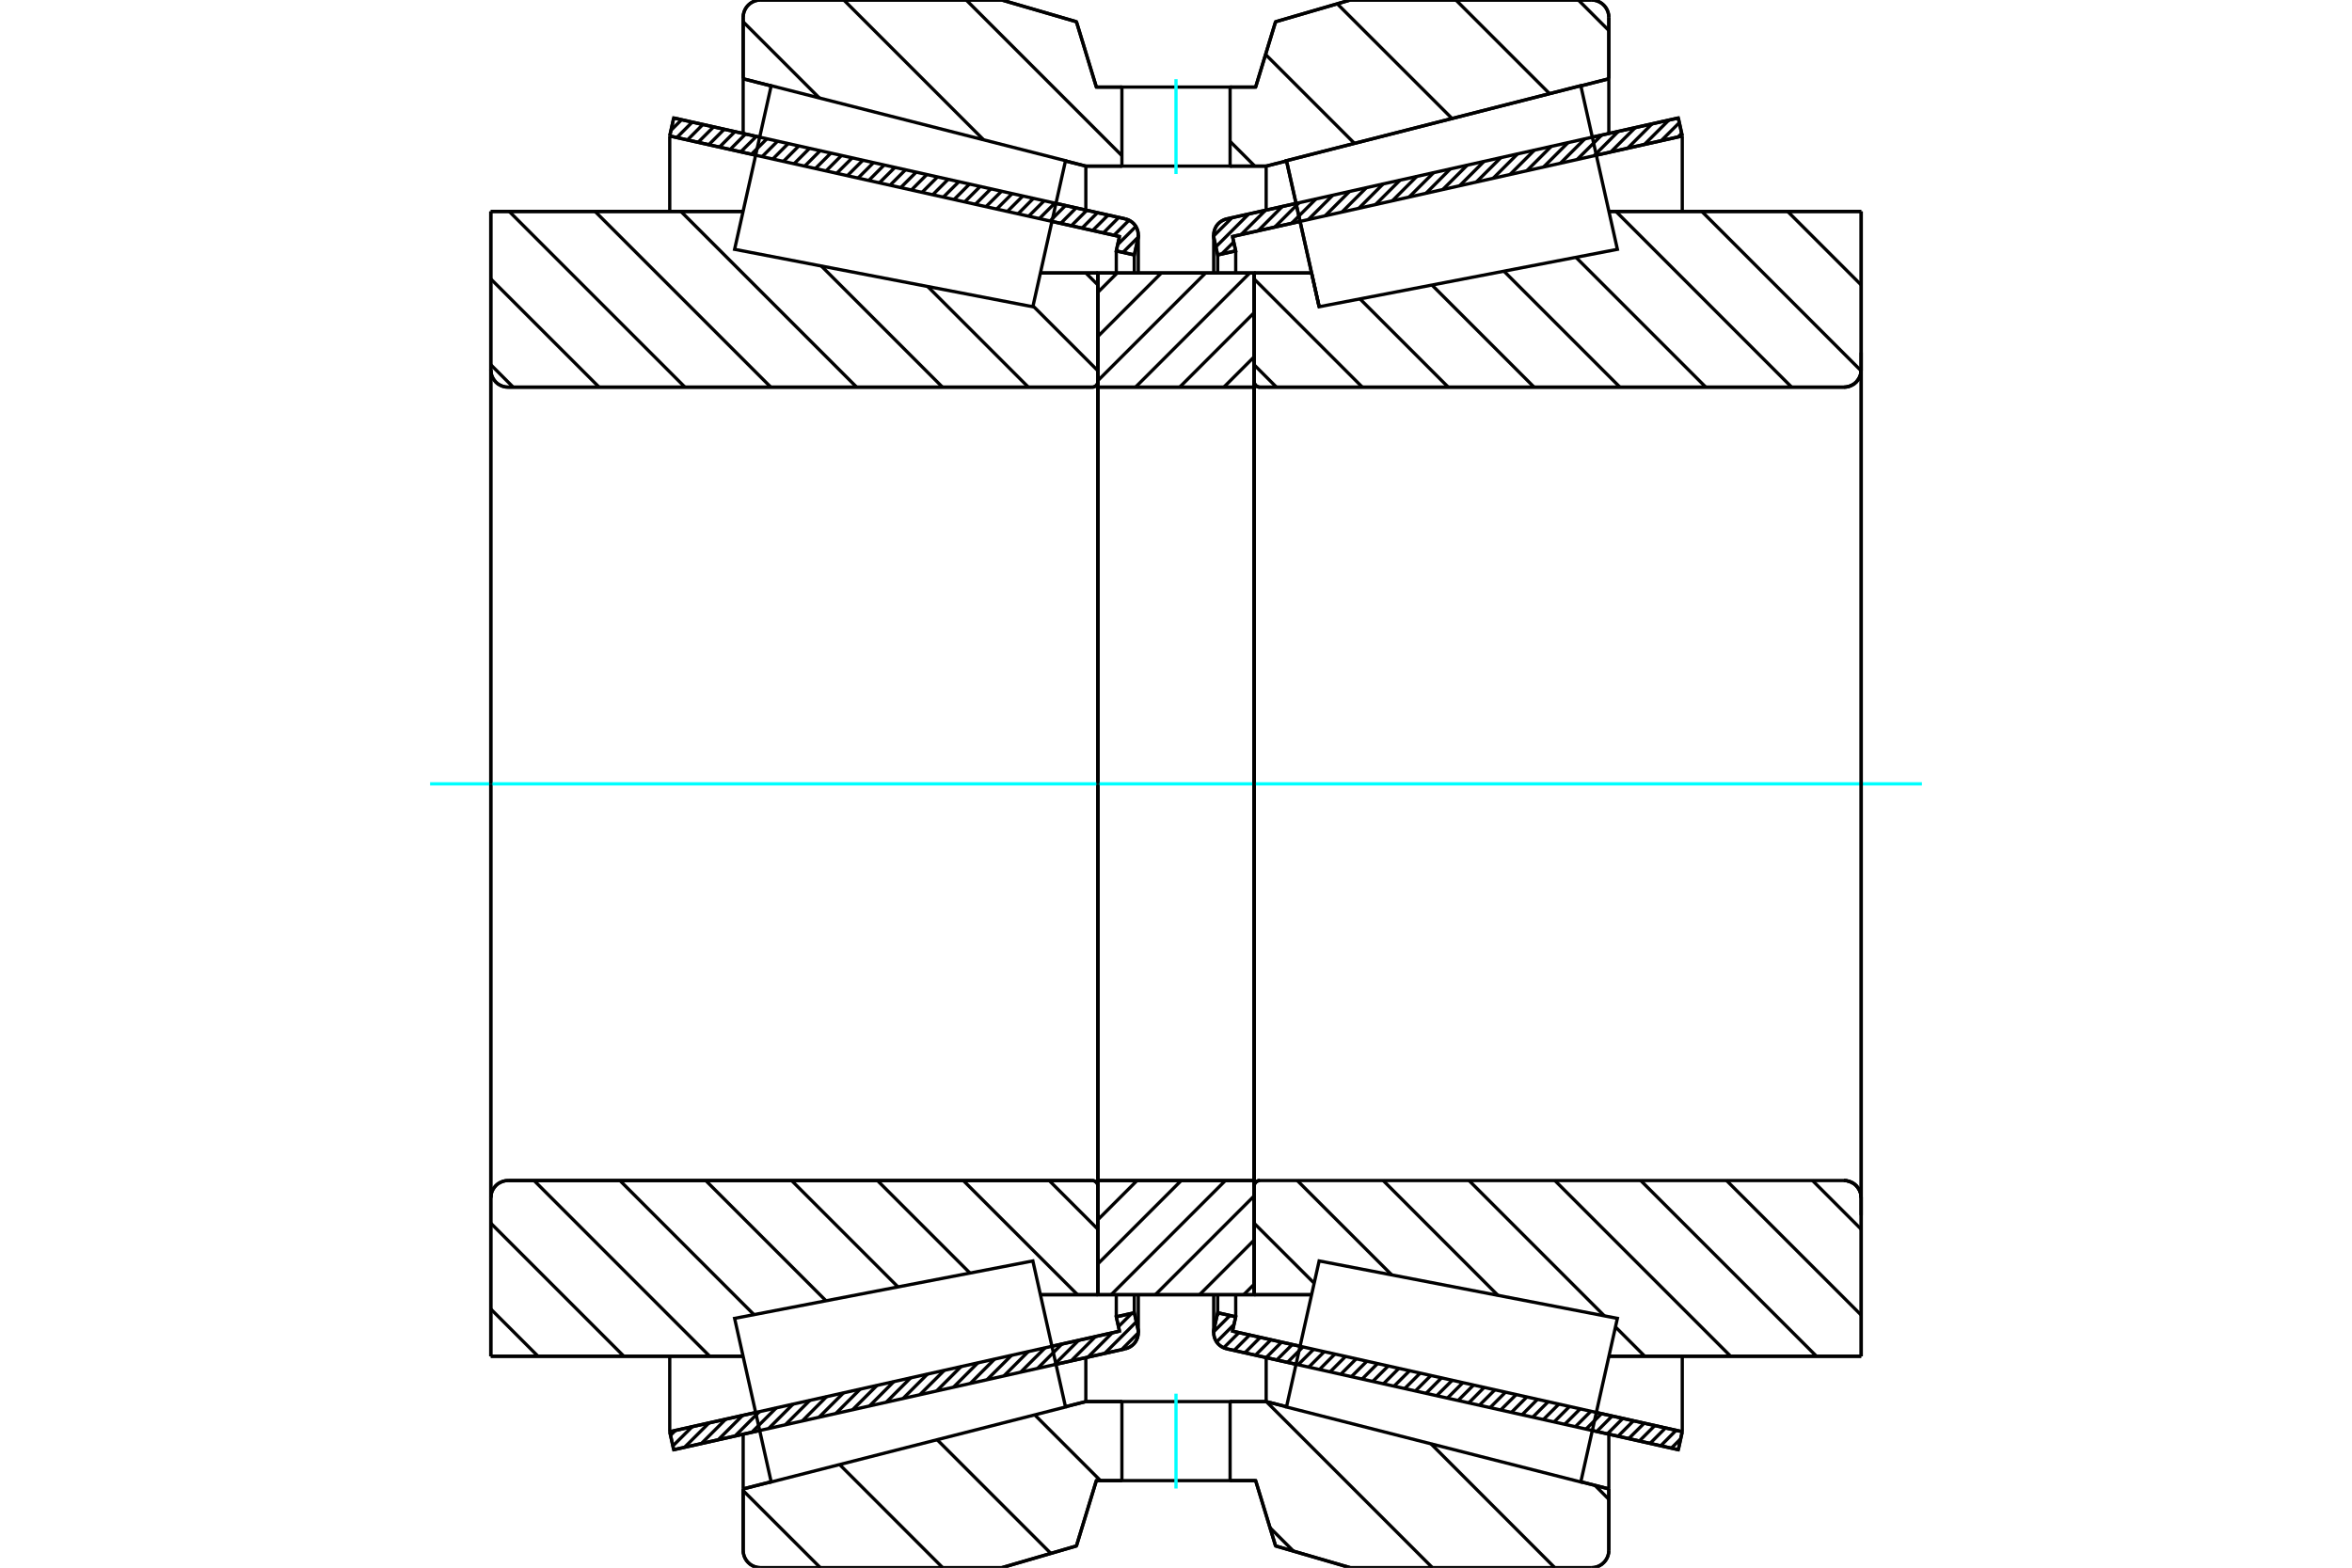 <?xml version="1.0" standalone="no"?>
<!DOCTYPE svg PUBLIC "-//W3C//DTD SVG 1.1//EN"
	"http://www.w3.org/Graphics/SVG/1.1/DTD/svg11.dtd">
<svg xmlns="http://www.w3.org/2000/svg" height="100%" width="100%" viewBox="0 0 36000 24000">
	<rect x="-1800" y="-1200" width="39600" height="26400" style="fill:#FFF"/>
	<g style="fill:none; fill-rule:evenodd" transform="matrix(1 0 0 1 0 0)">
		<g style="fill:none; stroke:#000; stroke-width:50; shape-rendering:geometricPrecision">
			<line x1="19837" y1="20886" x2="18776" y2="20649"/>
			<line x1="25688" y1="22194" x2="24372" y2="21900"/>
			<line x1="25749" y1="21918" x2="25688" y2="22194"/>
			<line x1="24434" y1="21624" x2="25749" y2="21918"/>
			<line x1="18865" y1="20379" x2="19899" y2="20610"/>
			<line x1="18914" y1="20159" x2="18865" y2="20379"/>
			<line x1="18638" y1="20097" x2="18914" y2="20159"/>
			<line x1="18583" y1="20345" x2="18638" y2="20097"/>
			<polyline points="18583,20345 18578,20373 18577,20401 18580,20439 18588,20476 18602,20511 18621,20544 18645,20574 18673,20600 18705,20621 18739,20637 18776,20649"/>
			<line x1="24372" y1="2100" x2="25688" y2="1806"/>
			<line x1="18776" y1="3351" x2="19837" y2="3114"/>
			<polyline points="18776,3351 18739,3363 18705,3379 18673,3400 18645,3426 18621,3456 18602,3489 18588,3524 18580,3561 18577,3599 18578,3627 18583,3655"/>
			<line x1="18638" y1="3903" x2="18583" y2="3655"/>
			<line x1="18914" y1="3841" x2="18638" y2="3903"/>
			<line x1="18865" y1="3621" x2="18914" y2="3841"/>
			<line x1="19899" y1="3390" x2="18865" y2="3621"/>
			<line x1="25749" y1="2082" x2="24434" y2="2376"/>
			<line x1="25688" y1="1806" x2="25749" y2="2082"/>
			<line x1="18638" y1="19820" x2="18638" y2="20097"/>
			<line x1="18638" y1="3903" x2="18638" y2="4180"/>
			<line x1="18914" y1="19820" x2="18914" y2="20159"/>
			<line x1="18914" y1="3841" x2="18914" y2="4180"/>
			<line x1="25749" y1="20762" x2="25749" y2="21918"/>
			<line x1="25749" y1="2082" x2="25749" y2="3238"/>
			<line x1="18577" y1="19821" x2="18577" y2="20401"/>
			<line x1="18577" y1="3599" x2="18577" y2="4179"/>
			<line x1="11628" y1="21900" x2="10312" y2="22194"/>
			<line x1="17224" y1="20649" x2="16163" y2="20886"/>
			<polyline points="17224,20649 17261,20637 17295,20621 17327,20600 17355,20574 17379,20544 17398,20511 17412,20476 17420,20439 17423,20401 17422,20373 17417,20345"/>
			<line x1="17362" y1="20097" x2="17417" y2="20345"/>
			<line x1="17086" y1="20159" x2="17362" y2="20097"/>
			<line x1="17135" y1="20379" x2="17086" y2="20159"/>
			<line x1="16101" y1="20610" x2="17135" y2="20379"/>
			<line x1="10251" y1="21918" x2="11566" y2="21624"/>
			<line x1="10312" y1="22194" x2="10251" y2="21918"/>
			<line x1="16163" y1="3114" x2="17224" y2="3351"/>
			<line x1="10312" y1="1806" x2="11628" y2="2100"/>
			<line x1="10251" y1="2082" x2="10312" y2="1806"/>
			<line x1="11566" y1="2376" x2="10251" y2="2082"/>
			<line x1="17135" y1="3621" x2="16101" y2="3390"/>
			<line x1="17086" y1="3841" x2="17135" y2="3621"/>
			<line x1="17362" y1="3903" x2="17086" y2="3841"/>
			<line x1="17417" y1="3655" x2="17362" y2="3903"/>
			<polyline points="17417,3655 17422,3627 17423,3599 17420,3561 17412,3524 17398,3489 17379,3456 17355,3426 17327,3400 17295,3379 17261,3363 17224,3351"/>
			<line x1="17086" y1="4180" x2="17086" y2="3841"/>
			<line x1="17086" y1="20159" x2="17086" y2="19820"/>
			<line x1="10251" y1="3238" x2="10251" y2="2082"/>
			<line x1="10251" y1="21918" x2="10251" y2="20762"/>
			<line x1="17362" y1="4180" x2="17362" y2="3903"/>
			<line x1="17362" y1="20097" x2="17362" y2="19820"/>
			<line x1="17423" y1="4179" x2="17423" y2="3599"/>
			<line x1="17423" y1="20401" x2="17423" y2="19821"/>
			<line x1="20191" y1="4696" x2="20191" y2="4696"/>
			<line x1="20075" y1="4179" x2="20191" y2="4696"/>
			<line x1="19195" y1="4179" x2="20075" y2="4179"/>
			<polyline points="19195,5839 19196,5853 19199,5866 19205,5879 19212,5891 19221,5901 19232,5910 19243,5917 19256,5923 19270,5926 19283,5927"/>
			<line x1="28223" y1="5927" x2="19283" y2="5927"/>
			<polyline points="28223,5927 28264,5924 28305,5914 28343,5898 28379,5877 28410,5850 28437,5818 28459,5782 28475,5744 28484,5704 28488,5662"/>
			<line x1="28488" y1="3237" x2="28488" y2="5662"/>
			<line x1="28488" y1="3237" x2="24627" y2="3237"/>
			<line x1="28488" y1="20763" x2="24627" y2="20763"/>
			<line x1="28488" y1="18338" x2="28488" y2="20763"/>
			<polyline points="28488,18338 28484,18296 28475,18256 28459,18218 28437,18182 28410,18150 28379,18123 28343,18102 28305,18086 28264,18076 28223,18073"/>
			<polyline points="19283,18073 19270,18074 19256,18077 19243,18083 19232,18090 19221,18099 19212,18109 19205,18121 19199,18134 19196,18147 19195,18161"/>
			<line x1="20075" y1="19821" x2="19195" y2="19821"/>
			<line x1="24627" y1="3842" x2="24627" y2="3842"/>
			<line x1="24627" y1="20158" x2="24627" y2="20158"/>
			<line x1="19195" y1="5927" x2="19195" y2="18073"/>
			<polyline points="19195,5839 19196,5853 19199,5866 19205,5879 19212,5891 19221,5901 19232,5910 19243,5917 19256,5923 19270,5926 19283,5927"/>
			<polyline points="19283,18073 19270,18074 19256,18077 19243,18083 19232,18090 19221,18099 19212,18109 19205,18121 19199,18134 19196,18147 19195,18161"/>
			<polyline points="28223,5927 28264,5924 28305,5914 28343,5898 28379,5877 28410,5850 28437,5818 28459,5782 28475,5744 28484,5704 28488,5662"/>
			<polyline points="28488,18338 28484,18296 28475,18256 28459,18218 28437,18182 28410,18150 28379,18123 28343,18102 28305,18086 28264,18076 28223,18073"/>
			<line x1="16805" y1="19821" x2="15925" y2="19821"/>
			<polyline points="16805,18161 16804,18147 16801,18134 16795,18121 16788,18109 16779,18099 16768,18090 16757,18083 16744,18077 16730,18074 16717,18073"/>
			<line x1="7777" y1="18073" x2="16717" y2="18073"/>
			<polyline points="7777,18073 7736,18076 7695,18086 7657,18102 7621,18123 7590,18150 7563,18182 7541,18218 7525,18256 7516,18296 7512,18338"/>
			<line x1="7512" y1="20763" x2="7512" y2="18338"/>
			<line x1="7512" y1="20763" x2="11373" y2="20763"/>
			<line x1="7512" y1="3237" x2="11373" y2="3237"/>
			<line x1="7512" y1="5662" x2="7512" y2="3237"/>
			<polyline points="7512,5662 7516,5704 7525,5744 7541,5782 7563,5818 7590,5850 7621,5877 7657,5898 7695,5914 7736,5924 7777,5927"/>
			<line x1="16717" y1="5927" x2="7777" y2="5927"/>
			<polyline points="16717,5927 16730,5926 16744,5923 16757,5917 16768,5910 16779,5901 16788,5891 16795,5879 16801,5866 16804,5853 16805,5839"/>
			<line x1="15925" y1="4179" x2="16805" y2="4179"/>
			<line x1="11373" y1="20158" x2="11373" y2="20158"/>
			<line x1="11373" y1="3842" x2="11373" y2="3842"/>
			<line x1="16805" y1="18073" x2="16805" y2="5927"/>
			<line x1="7512" y1="18338" x2="7512" y2="5662"/>
			<line x1="15333" y1="0" x2="16476" y2="333"/>
			<line x1="11640" y1="0" x2="15333" y2="0"/>
			<polyline points="11640,0 11599,3 11558,13 11520,29 11484,51 11453,78 11426,109 11404,145 11388,183 11378,224 11375,265"/>
			<line x1="11375" y1="1206" x2="11375" y2="265"/>
			<line x1="11803" y1="1315" x2="11375" y2="1206"/>
			<line x1="16620" y1="2543" x2="16308" y2="2464"/>
			<line x1="17172" y1="2543" x2="16620" y2="2543"/>
			<line x1="19380" y1="2543" x2="18828" y2="2543"/>
			<line x1="19692" y1="2464" x2="19380" y2="2543"/>
			<line x1="24625" y1="1206" x2="24197" y2="1315"/>
			<line x1="24625" y1="265" x2="24625" y2="1206"/>
			<polyline points="24625,265 24622,224 24612,183 24596,145 24574,109 24547,78 24516,51 24480,29 24442,13 24401,3 24360,0"/>
			<line x1="20667" y1="0" x2="24360" y2="0"/>
			<line x1="19524" y1="333" x2="20667" y2="0"/>
			<line x1="19219" y1="1333" x2="19524" y2="333"/>
			<line x1="18828" y1="1333" x2="19219" y2="1333"/>
			<line x1="16781" y1="1333" x2="17172" y2="1333"/>
			<line x1="16476" y1="333" x2="16781" y2="1333"/>
			<line x1="16476" y1="23667" x2="15333" y2="24000"/>
			<line x1="16781" y1="22667" x2="16476" y2="23667"/>
			<line x1="19219" y1="22667" x2="18828" y2="22667"/>
			<line x1="17172" y1="22667" x2="16781" y2="22667"/>
			<line x1="19524" y1="23667" x2="19219" y2="22667"/>
			<line x1="20667" y1="24000" x2="19524" y2="23667"/>
			<line x1="24360" y1="24000" x2="20667" y2="24000"/>
			<polyline points="24360,24000 24401,23997 24442,23987 24480,23971 24516,23949 24547,23922 24574,23891 24596,23855 24612,23817 24622,23776 24625,23735"/>
			<line x1="24625" y1="22794" x2="24625" y2="23735"/>
			<line x1="24197" y1="22685" x2="24625" y2="22794"/>
			<line x1="19380" y1="21457" x2="19692" y2="21536"/>
			<line x1="16620" y1="21457" x2="17172" y2="21457"/>
			<line x1="18828" y1="21457" x2="19380" y2="21457"/>
			<line x1="16308" y1="21536" x2="16620" y2="21457"/>
			<line x1="11375" y1="22794" x2="11803" y2="22685"/>
			<line x1="11375" y1="23735" x2="11375" y2="22794"/>
			<polyline points="11375,23735 11378,23776 11388,23817 11404,23855 11426,23891 11453,23922 11484,23949 11520,23971 11558,23987 11599,23997 11640,24000"/>
			<line x1="15333" y1="24000" x2="11640" y2="24000"/>
			<line x1="24625" y1="21959" x2="24625" y2="22794"/>
			<line x1="24625" y1="1206" x2="24625" y2="2041"/>
			<line x1="11375" y1="21959" x2="11375" y2="22794"/>
			<line x1="11375" y1="1206" x2="11375" y2="2041"/>
			<line x1="16620" y1="20784" x2="16620" y2="21457"/>
			<line x1="16620" y1="2543" x2="16620" y2="3216"/>
			<line x1="19380" y1="20784" x2="19380" y2="21457"/>
			<line x1="19380" y1="2543" x2="19380" y2="3216"/>
			<line x1="16805" y1="18073" x2="19195" y2="18073"/>
			<line x1="16805" y1="19821" x2="16805" y2="18073"/>
			<line x1="19195" y1="19821" x2="16805" y2="19821"/>
			<line x1="19195" y1="18073" x2="19195" y2="19821"/>
			<line x1="19195" y1="5927" x2="16805" y2="5927"/>
			<line x1="19195" y1="4179" x2="19195" y2="5927"/>
			<line x1="16805" y1="4179" x2="19195" y2="4179"/>
			<line x1="16805" y1="5927" x2="16805" y2="4179"/>
			<line x1="19195" y1="5927" x2="19195" y2="18073"/>
			<line x1="16805" y1="5927" x2="16805" y2="18073"/>
		</g>
		<g style="fill:none; stroke:#0FF; stroke-width:50; shape-rendering:geometricPrecision">
			<line x1="6583" y1="12000" x2="29417" y2="12000"/>
		</g>
		<g style="fill:none; stroke:#000; stroke-width:50; shape-rendering:geometricPrecision">
			<line x1="24158" y1="0" x2="24625" y2="467"/>
			<line x1="22284" y1="0" x2="23718" y2="1434"/>
			<line x1="20468" y1="58" x2="22225" y2="1814"/>
			<line x1="19371" y1="834" x2="20732" y2="2195"/>
			<line x1="18828" y1="2165" x2="19206" y2="2543"/>
			<line x1="14789" y1="0" x2="17172" y2="2383"/>
			<line x1="12915" y1="0" x2="15056" y2="2141"/>
			<line x1="11375" y1="334" x2="12541" y2="1500"/>
			<line x1="24412" y1="22739" x2="24625" y2="22953"/>
			<line x1="21902" y1="22103" x2="23798" y2="24000"/>
			<line x1="19382" y1="21457" x2="21925" y2="24000"/>
			<line x1="19439" y1="23388" x2="19797" y2="23746"/>
			<line x1="15837" y1="21660" x2="16844" y2="22667"/>
			<line x1="14344" y1="22041" x2="16084" y2="23781"/>
			<line x1="12851" y1="22421" x2="14429" y2="24000"/>
			<line x1="11375" y1="22820" x2="12556" y2="24000"/>
			<polyline points="18828,1333 19219,1333 19524,333 20667,0 24360,0"/>
			<polyline points="24625,265 24622,224 24612,183 24596,145 24574,109 24547,78 24516,51 24480,29 24442,13 24401,3 24360,0"/>
			<line x1="24625" y1="265" x2="24625" y2="1206"/>
			<line x1="19692" y1="2464" x2="19380" y2="2543"/>
			<line x1="24625" y1="1206" x2="24197" y2="1315"/>
			<line x1="19380" y1="2543" x2="18828" y2="2543"/>
			<polyline points="17172,1333 16781,1333 16476,333 15333,0 11640,0 11599,3 11558,13 11520,29 11484,51 11453,78 11426,109 11404,145 11388,183 11378,224 11375,265 11375,1206"/>
			<line x1="16308" y1="2464" x2="16620" y2="2543"/>
			<line x1="11375" y1="1206" x2="11803" y2="1315"/>
			<line x1="16620" y1="2543" x2="17172" y2="2543"/>
			<line x1="17172" y1="21457" x2="16620" y2="21457"/>
			<line x1="11803" y1="22685" x2="11375" y2="22794"/>
			<line x1="16620" y1="21457" x2="16308" y2="21536"/>
			<polyline points="11375,22794 11375,23735 11378,23776 11388,23817 11404,23855 11426,23891 11453,23922 11484,23949 11520,23971 11558,23987 11599,23997 11640,24000 15333,24000 16476,23667 16781,22667 17172,22667"/>
			<line x1="18828" y1="21457" x2="19380" y2="21457"/>
			<line x1="24197" y1="22685" x2="24625" y2="22794"/>
			<line x1="19380" y1="21457" x2="19692" y2="21536"/>
			<line x1="24625" y1="22794" x2="24625" y2="23735"/>
			<polyline points="24360,24000 24401,23997 24442,23987 24480,23971 24516,23949 24547,23922 24574,23891 24596,23855 24612,23817 24622,23776 24625,23735"/>
			<polyline points="24360,24000 20667,24000 19524,23667 19219,22667 18828,22667"/>
			<line x1="16620" y1="4179" x2="16805" y2="4363"/>
			<line x1="15812" y1="4684" x2="16805" y2="5677"/>
			<line x1="14200" y1="4387" x2="15740" y2="5927"/>
			<line x1="12572" y1="4073" x2="14426" y2="5927"/>
			<line x1="10422" y1="3237" x2="13112" y2="5927"/>
			<line x1="9108" y1="3237" x2="11798" y2="5927"/>
			<line x1="7794" y1="3237" x2="10484" y2="5927"/>
			<line x1="7512" y1="4270" x2="9170" y2="5927"/>
			<line x1="7512" y1="5584" x2="7855" y2="5927"/>
			<line x1="16059" y1="18073" x2="16805" y2="18819"/>
			<line x1="14744" y1="18073" x2="16493" y2="19821"/>
			<line x1="13430" y1="18073" x2="14846" y2="19489"/>
			<line x1="12116" y1="18073" x2="13744" y2="19701"/>
			<line x1="10802" y1="18073" x2="12642" y2="19913"/>
			<line x1="9488" y1="18073" x2="11540" y2="20126"/>
			<line x1="8174" y1="18073" x2="10863" y2="20763"/>
			<line x1="7512" y1="18726" x2="9549" y2="20763"/>
			<line x1="7512" y1="20040" x2="8235" y2="20763"/>
			<polyline points="16805,12000 16805,4179 16805,5839"/>
			<polyline points="16717,5927 16730,5926 16744,5923 16757,5917 16768,5910 16779,5901 16788,5891 16795,5879 16801,5866 16804,5853 16805,5839"/>
			<line x1="16717" y1="5927" x2="7777" y2="5927"/>
			<polyline points="7512,5662 7516,5704 7525,5744 7541,5782 7563,5818 7590,5850 7621,5877 7657,5898 7695,5914 7736,5924 7777,5927"/>
			<line x1="7512" y1="5662" x2="7512" y2="3237"/>
			<line x1="7512" y1="5662" x2="7512" y2="12000"/>
			<line x1="7512" y1="3237" x2="11373" y2="3237"/>
			<line x1="15925" y1="4179" x2="16805" y2="4179"/>
			<line x1="16805" y1="19821" x2="15925" y2="19821"/>
			<line x1="11373" y1="20763" x2="7512" y2="20763"/>
			<line x1="7512" y1="12000" x2="7512" y2="18338"/>
			<line x1="7512" y1="20763" x2="7512" y2="18338"/>
			<polyline points="7777,18073 7736,18076 7695,18086 7657,18102 7621,18123 7590,18150 7563,18182 7541,18218 7525,18256 7516,18296 7512,18338"/>
			<line x1="7777" y1="18073" x2="16717" y2="18073"/>
			<polyline points="16805,18161 16804,18147 16801,18134 16795,18121 16788,18109 16779,18099 16768,18090 16757,18083 16744,18077 16730,18074 16717,18073"/>
			<polyline points="16805,18161 16805,19821 16805,12000"/>
			<line x1="27362" y1="3237" x2="28488" y2="4363"/>
			<line x1="26048" y1="3237" x2="28487" y2="5677"/>
			<line x1="24734" y1="3237" x2="27423" y2="5927"/>
			<line x1="24122" y1="3940" x2="26109" y2="5927"/>
			<line x1="23020" y1="4152" x2="24795" y2="5927"/>
			<line x1="21918" y1="4364" x2="23481" y2="5927"/>
			<line x1="20816" y1="4576" x2="22167" y2="5927"/>
			<line x1="19195" y1="4270" x2="20852" y2="5927"/>
			<line x1="19195" y1="5584" x2="19538" y2="5927"/>
			<line x1="27742" y1="18073" x2="28488" y2="18819"/>
			<line x1="26427" y1="18073" x2="28488" y2="20133"/>
			<line x1="25113" y1="18073" x2="27803" y2="20763"/>
			<line x1="23799" y1="18073" x2="26489" y2="20763"/>
			<line x1="24727" y1="20315" x2="25175" y2="20763"/>
			<line x1="22485" y1="18073" x2="24556" y2="20144"/>
			<line x1="21171" y1="18073" x2="22928" y2="19831"/>
			<line x1="19856" y1="18073" x2="21301" y2="19517"/>
			<line x1="19195" y1="18726" x2="20115" y2="19645"/>
			<polyline points="19195,12000 19195,4179 19195,5839 19196,5853 19199,5866 19205,5879 19212,5891 19221,5901 19232,5910 19243,5917 19256,5923 19270,5926 19283,5927 28223,5927 28264,5924 28305,5914 28343,5898 28379,5877 28410,5850 28437,5818 28459,5782 28475,5744 28484,5704 28488,5662 28488,3237"/>
			<line x1="28488" y1="5662" x2="28488" y2="12000"/>
			<line x1="28488" y1="3237" x2="24627" y2="3237"/>
			<line x1="20075" y1="4179" x2="19195" y2="4179"/>
			<line x1="19195" y1="19821" x2="20075" y2="19821"/>
			<line x1="24627" y1="20763" x2="28488" y2="20763"/>
			<line x1="28488" y1="12000" x2="28488" y2="18338"/>
			<polyline points="28488,20763 28488,18338 28484,18296 28475,18256 28459,18218 28437,18182 28410,18150 28379,18123 28343,18102 28305,18086 28264,18076 28223,18073 19283,18073 19270,18074 19256,18077 19243,18083 19232,18090 19221,18099 19212,18109 19205,18121 19199,18134 19196,18147 19195,18161 19195,19821 19195,12000"/>
			<line x1="19195" y1="19662" x2="19036" y2="19821"/>
			<line x1="19195" y1="18986" x2="18360" y2="19821"/>
			<line x1="19195" y1="18310" x2="17684" y2="19821"/>
			<line x1="18756" y1="18073" x2="17008" y2="19821"/>
			<line x1="18080" y1="18073" x2="16805" y2="19348"/>
			<line x1="17404" y1="18073" x2="16805" y2="18672"/>
			<line x1="19195" y1="5464" x2="18732" y2="5927"/>
			<line x1="19195" y1="4788" x2="18056" y2="5927"/>
			<line x1="19129" y1="4179" x2="17380" y2="5927"/>
			<line x1="18453" y1="4179" x2="16805" y2="5826"/>
			<line x1="17776" y1="4179" x2="16805" y2="5150"/>
			<line x1="17100" y1="4179" x2="16805" y2="4474"/>
			<polyline points="16805,5927 16805,4179 19195,4179 19195,5927 16805,5927"/>
			<polyline points="16805,18073 19195,18073 19195,19821 16805,19821 16805,18073"/>
			<polyline points="18000,22667 18828,22667 18828,21457 17172,21457 17172,22667 18000,22667"/>
		</g>
		<g style="fill:none; stroke:#0FF; stroke-width:50; shape-rendering:geometricPrecision">
			<line x1="18000" y1="22788" x2="18000" y2="21336"/>
		</g>
		<g style="fill:none; stroke:#000; stroke-width:50; shape-rendering:geometricPrecision">
			<polyline points="18000,2543 18828,2543 18828,1333 17172,1333 17172,2543 18000,2543"/>
		</g>
		<g style="fill:none; stroke:#0FF; stroke-width:50; shape-rendering:geometricPrecision">
			<line x1="18000" y1="2664" x2="18000" y2="1212"/>
		</g>
		<g style="fill:none; stroke:#000; stroke-width:50; shape-rendering:geometricPrecision">
			<line x1="28488" y1="18603" x2="28488" y2="5397"/>
			<line x1="19195" y1="18161" x2="19195" y2="5839"/>
			<polyline points="19941,3578 19691,2460 24196,1312 24196,1312"/>
			<polyline points="20191,4696 20191,4696 19941,3578"/>
			<polyline points="16059,20422 16309,21540 11804,22688 11524,21435 11244,20183 15809,19304 16059,20422"/>
			<polyline points="16059,3578 15809,4696 11244,3817 11524,2565 11804,1312 16309,2460 16059,3578"/>
			<polyline points="19941,20422 20191,19304 24756,20183 24476,21435 24196,22688 19691,21540 19941,20422"/>
			<polyline points="19941,3578 19691,2460 24196,1312 24476,2565 24756,3817 20191,4696 19941,3578"/>
			<line x1="17423" y1="20405" x2="17167" y2="20662"/>
			<line x1="17393" y1="20236" x2="16909" y2="20719"/>
			<line x1="17323" y1="20106" x2="17120" y2="20309"/>
			<line x1="17025" y1="20404" x2="16652" y2="20777"/>
			<line x1="16768" y1="20461" x2="16395" y2="20834"/>
			<line x1="16510" y1="20519" x2="16138" y2="20891"/>
			<line x1="16253" y1="20576" x2="15881" y2="20949"/>
			<line x1="15996" y1="20634" x2="15623" y2="21006"/>
			<line x1="15739" y1="20691" x2="15366" y2="21064"/>
			<line x1="15482" y1="20749" x2="15109" y2="21121"/>
			<line x1="15224" y1="20806" x2="14852" y2="21179"/>
			<line x1="14967" y1="20864" x2="14595" y2="21236"/>
			<line x1="14710" y1="20921" x2="14337" y2="21294"/>
			<line x1="14453" y1="20979" x2="14080" y2="21351"/>
			<line x1="14196" y1="21036" x2="13823" y2="21409"/>
			<line x1="13938" y1="21094" x2="13566" y2="21466"/>
			<line x1="13681" y1="21151" x2="13309" y2="21524"/>
			<line x1="13424" y1="21209" x2="13051" y2="21581"/>
			<line x1="13167" y1="21266" x2="12794" y2="21639"/>
			<line x1="12910" y1="21324" x2="12537" y2="21696"/>
			<line x1="12652" y1="21381" x2="12280" y2="21754"/>
			<line x1="12395" y1="21439" x2="12022" y2="21811"/>
			<line x1="12138" y1="21496" x2="11765" y2="21869"/>
			<line x1="11881" y1="21554" x2="11508" y2="21926"/>
			<line x1="11624" y1="21611" x2="11251" y2="21984"/>
			<line x1="11366" y1="21669" x2="10994" y2="22041"/>
			<line x1="11109" y1="21726" x2="10736" y2="22099"/>
			<line x1="10852" y1="21784" x2="10479" y2="22156"/>
			<line x1="10595" y1="21841" x2="10299" y2="22136"/>
			<line x1="10338" y1="21899" x2="10263" y2="21973"/>
			<line x1="17365" y1="3887" x2="17351" y2="3901"/>
			<line x1="17421" y1="3631" x2="17188" y2="3864"/>
			<line x1="17386" y1="3467" x2="17107" y2="3745"/>
			<line x1="17281" y1="3372" x2="17051" y2="3602"/>
			<line x1="17124" y1="3329" x2="16888" y2="3566"/>
			<line x1="16961" y1="3293" x2="16724" y2="3529"/>
			<line x1="16798" y1="3256" x2="16561" y2="3493"/>
			<line x1="16635" y1="3220" x2="16398" y2="3456"/>
			<line x1="16471" y1="3183" x2="16235" y2="3420"/>
			<line x1="16308" y1="3147" x2="16072" y2="3383"/>
			<line x1="16145" y1="3110" x2="15908" y2="3347"/>
			<line x1="15982" y1="3074" x2="15745" y2="3310"/>
			<line x1="15818" y1="3037" x2="15582" y2="3274"/>
			<line x1="15655" y1="3001" x2="15419" y2="3237"/>
			<line x1="15492" y1="2964" x2="15255" y2="3201"/>
			<line x1="15329" y1="2928" x2="15092" y2="3164"/>
			<line x1="15166" y1="2891" x2="14929" y2="3128"/>
			<line x1="15002" y1="2855" x2="14766" y2="3091"/>
			<line x1="14839" y1="2818" x2="14603" y2="3055"/>
			<line x1="14676" y1="2782" x2="14439" y2="3018"/>
			<line x1="14513" y1="2745" x2="14276" y2="2982"/>
			<line x1="14349" y1="2709" x2="14113" y2="2945"/>
			<line x1="14186" y1="2672" x2="13950" y2="2909"/>
			<line x1="14023" y1="2636" x2="13786" y2="2872"/>
			<line x1="13860" y1="2599" x2="13623" y2="2836"/>
			<line x1="13697" y1="2563" x2="13460" y2="2799"/>
			<line x1="13533" y1="2526" x2="13297" y2="2763"/>
			<line x1="13370" y1="2490" x2="13134" y2="2726"/>
			<line x1="13207" y1="2453" x2="12970" y2="2690"/>
			<line x1="13044" y1="2417" x2="12807" y2="2653"/>
			<line x1="12880" y1="2380" x2="12644" y2="2617"/>
			<line x1="12717" y1="2344" x2="12481" y2="2580"/>
			<line x1="12554" y1="2307" x2="12317" y2="2544"/>
			<line x1="12391" y1="2271" x2="12154" y2="2507"/>
			<line x1="12227" y1="2234" x2="11991" y2="2471"/>
			<line x1="12064" y1="2198" x2="11828" y2="2435"/>
			<line x1="11901" y1="2162" x2="11665" y2="2398"/>
			<line x1="11738" y1="2125" x2="11501" y2="2362"/>
			<line x1="11575" y1="2089" x2="11338" y2="2325"/>
			<line x1="11411" y1="2052" x2="11175" y2="2289"/>
			<line x1="11248" y1="2016" x2="11012" y2="2252"/>
			<line x1="11085" y1="1979" x2="10848" y2="2216"/>
			<line x1="10922" y1="1943" x2="10685" y2="2179"/>
			<line x1="10758" y1="1906" x2="10522" y2="2143"/>
			<line x1="10595" y1="1870" x2="10359" y2="2106"/>
			<line x1="10432" y1="1833" x2="10270" y2="1995"/>
			<polyline points="10251,2082 10312,1806 17224,3351"/>
			<polyline points="17417,3655 17423,3615 17422,3576 17415,3536 17402,3499 17384,3463 17360,3431 17331,3404 17298,3381 17263,3363 17224,3351"/>
			<polyline points="17417,3655 17362,3903 17086,3841 17135,3621 10251,2082"/>
			<polyline points="10251,21918 17135,20379 17086,20159 17362,20097 17417,20345"/>
			<polyline points="17224,20649 17263,20637 17298,20619 17331,20596 17360,20569 17384,20537 17402,20501 17415,20464 17422,20424 17423,20385 17417,20345"/>
			<polyline points="17224,20649 10312,22194 10251,21918"/>
			<line x1="25725" y1="22027" x2="25582" y2="22170"/>
			<line x1="25655" y1="21897" x2="25419" y2="22134"/>
			<line x1="25492" y1="21861" x2="25256" y2="22097"/>
			<line x1="25329" y1="21824" x2="25092" y2="22061"/>
			<line x1="25166" y1="21788" x2="24929" y2="22024"/>
			<line x1="25002" y1="21751" x2="24766" y2="21988"/>
			<line x1="24839" y1="21715" x2="24603" y2="21951"/>
			<line x1="24676" y1="21678" x2="24440" y2="21915"/>
			<line x1="24513" y1="21642" x2="24276" y2="21878"/>
			<line x1="24350" y1="21605" x2="24113" y2="21842"/>
			<line x1="24186" y1="21569" x2="23950" y2="21805"/>
			<line x1="24023" y1="21532" x2="23787" y2="21769"/>
			<line x1="23860" y1="21496" x2="23623" y2="21732"/>
			<line x1="23697" y1="21459" x2="23460" y2="21696"/>
			<line x1="23533" y1="21423" x2="23297" y2="21659"/>
			<line x1="23370" y1="21386" x2="23134" y2="21623"/>
			<line x1="23207" y1="21350" x2="22970" y2="21586"/>
			<line x1="23044" y1="21313" x2="22807" y2="21550"/>
			<line x1="22881" y1="21277" x2="22644" y2="21513"/>
			<line x1="22717" y1="21240" x2="22481" y2="21477"/>
			<line x1="22554" y1="21204" x2="22318" y2="21440"/>
			<line x1="22391" y1="21167" x2="22154" y2="21404"/>
			<line x1="22228" y1="21131" x2="21991" y2="21367"/>
			<line x1="22064" y1="21094" x2="21828" y2="21331"/>
			<line x1="21901" y1="21058" x2="21665" y2="21294"/>
			<line x1="21738" y1="21021" x2="21501" y2="21258"/>
			<line x1="21575" y1="20985" x2="21338" y2="21221"/>
			<line x1="21412" y1="20948" x2="21175" y2="21185"/>
			<line x1="21248" y1="20912" x2="21012" y2="21148"/>
			<line x1="21085" y1="20875" x2="20849" y2="21112"/>
			<line x1="20922" y1="20839" x2="20685" y2="21075"/>
			<line x1="20759" y1="20802" x2="20522" y2="21039"/>
			<line x1="20595" y1="20766" x2="20359" y2="21002"/>
			<line x1="20432" y1="20729" x2="20196" y2="20966"/>
			<line x1="20269" y1="20693" x2="20032" y2="20930"/>
			<line x1="20106" y1="20657" x2="19869" y2="20893"/>
			<line x1="19943" y1="20620" x2="19706" y2="20857"/>
			<line x1="19779" y1="20584" x2="19543" y2="20820"/>
			<line x1="19616" y1="20547" x2="19380" y2="20784"/>
			<line x1="19453" y1="20511" x2="19216" y2="20747"/>
			<line x1="19290" y1="20474" x2="19053" y2="20711"/>
			<line x1="19126" y1="20438" x2="18890" y2="20674"/>
			<line x1="18963" y1="20401" x2="18730" y2="20634"/>
			<line x1="18888" y1="20277" x2="18621" y2="20544"/>
			<line x1="18826" y1="20139" x2="18577" y2="20388"/>
			<line x1="18663" y1="20102" x2="18630" y2="20135"/>
			<line x1="25740" y1="2041" x2="25685" y2="2096"/>
			<line x1="25704" y1="1878" x2="25427" y2="2154"/>
			<line x1="25543" y1="1839" x2="25170" y2="2211"/>
			<line x1="25286" y1="1896" x2="24913" y2="2269"/>
			<line x1="25029" y1="1954" x2="24656" y2="2326"/>
			<line x1="24771" y1="2011" x2="24399" y2="2384"/>
			<line x1="24514" y1="2069" x2="24141" y2="2441"/>
			<line x1="24257" y1="2126" x2="23884" y2="2499"/>
			<line x1="24000" y1="2184" x2="23627" y2="2556"/>
			<line x1="23743" y1="2241" x2="23370" y2="2614"/>
			<line x1="23485" y1="2299" x2="23113" y2="2671"/>
			<line x1="23228" y1="2356" x2="22855" y2="2729"/>
			<line x1="22971" y1="2414" x2="22598" y2="2786"/>
			<line x1="22714" y1="2471" x2="22341" y2="2844"/>
			<line x1="22457" y1="2529" x2="22084" y2="2901"/>
			<line x1="22199" y1="2586" x2="21827" y2="2959"/>
			<line x1="21942" y1="2644" x2="21569" y2="3016"/>
			<line x1="21685" y1="2701" x2="21312" y2="3074"/>
			<line x1="21428" y1="2759" x2="21055" y2="3131"/>
			<line x1="21170" y1="2816" x2="20798" y2="3189"/>
			<line x1="20913" y1="2874" x2="20541" y2="3246"/>
			<line x1="20656" y1="2931" x2="20283" y2="3304"/>
			<line x1="20399" y1="2989" x2="20026" y2="3361"/>
			<line x1="20142" y1="3046" x2="19769" y2="3419"/>
			<line x1="19884" y1="3104" x2="19512" y2="3476"/>
			<line x1="19627" y1="3161" x2="19255" y2="3534"/>
			<line x1="19370" y1="3219" x2="18997" y2="3591"/>
			<line x1="18884" y1="3705" x2="18699" y2="3889"/>
			<line x1="19113" y1="3276" x2="18611" y2="3778"/>
			<line x1="18856" y1="3334" x2="18577" y2="3612"/>
			<polyline points="25749,2082 25688,1806 18776,3351 18737,3363 18702,3381 18669,3404 18640,3431 18616,3463 18598,3499 18585,3536 18578,3576 18577,3615 18583,3655 18638,3903 18914,3841 18865,3621 25749,2082"/>
			<polyline points="25749,21918 18865,20379 18914,20159 18638,20097 18583,20345 18577,20385 18578,20424 18585,20464 18598,20501 18616,20537 18640,20569 18669,20596 18702,20619 18737,20637 18776,20649 25688,22194 25749,21918"/>
		</g>
	</g>
</svg>
